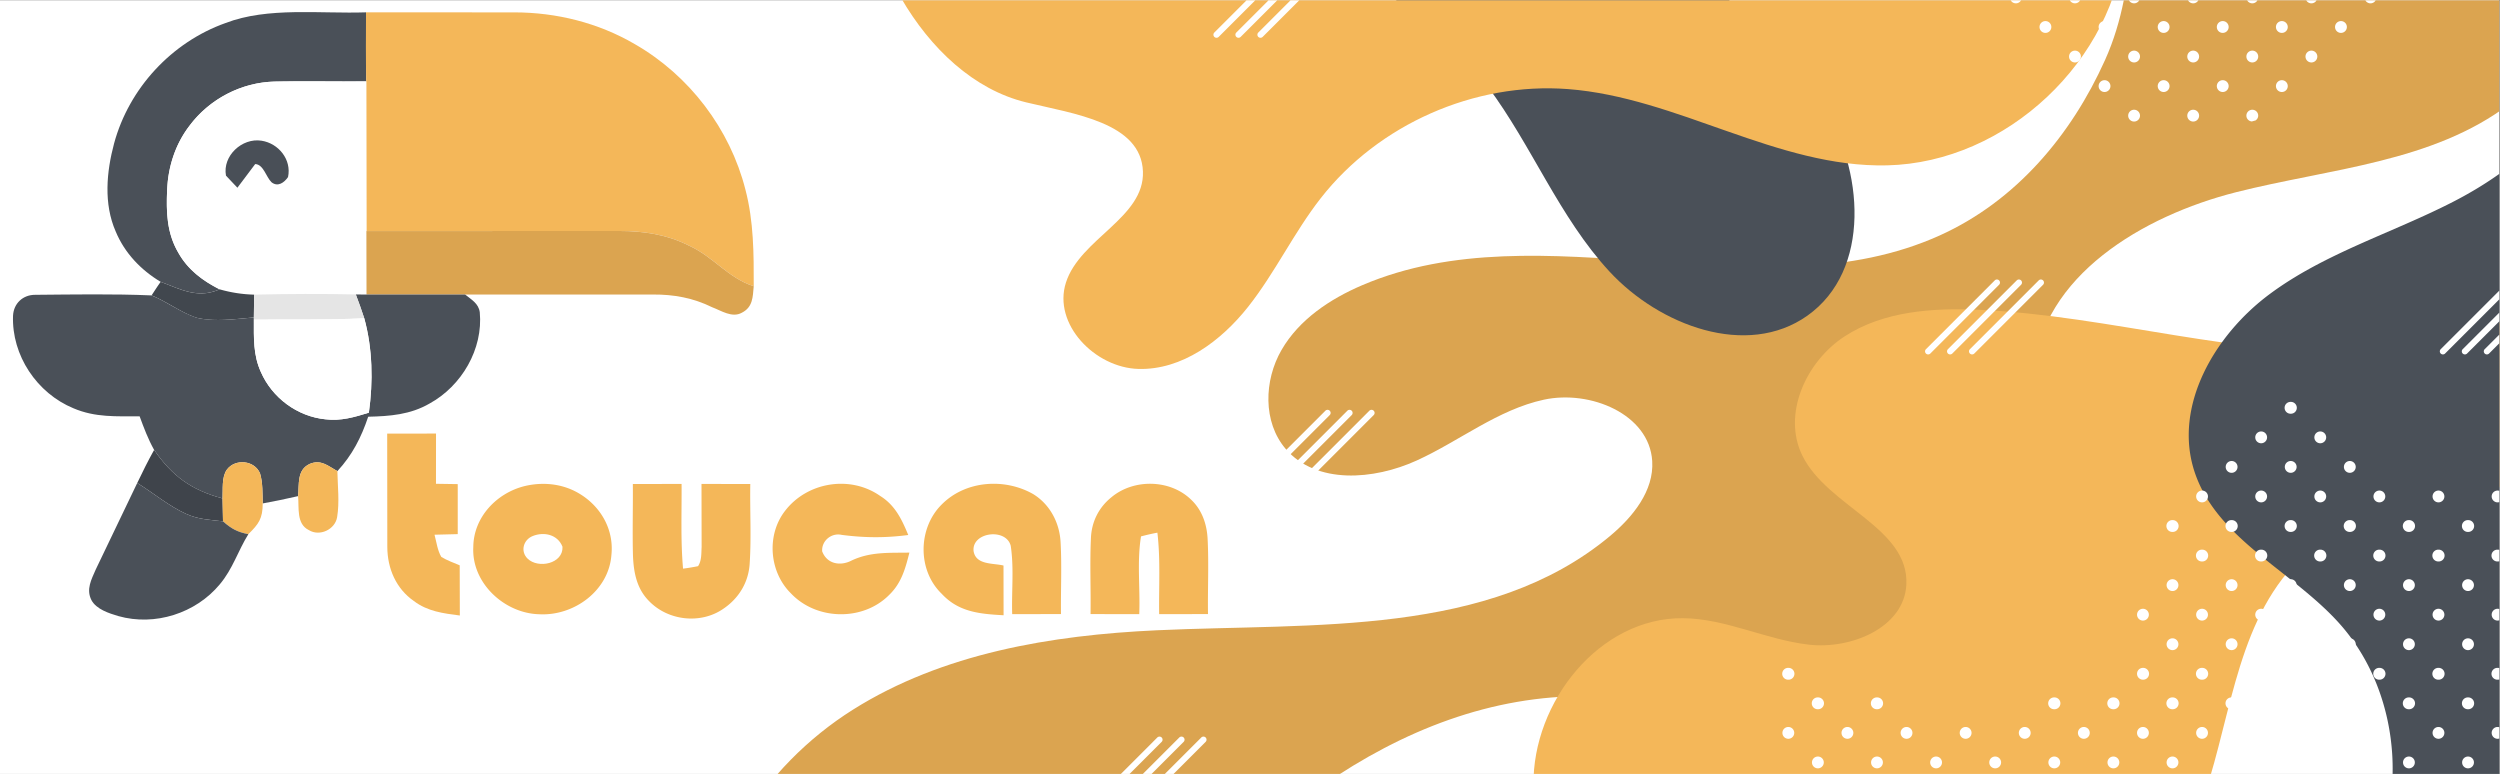 <svg xmlns="http://www.w3.org/2000/svg" xmlns:xlink="http://www.w3.org/1999/xlink" xmlns:v="https://vecta.io/nano" width="541.276" height="167.567"><rect width="100%" height="100%" fill="#808080" stroke="none"/><defs><clipPath><path d="M25.662 496.662h449v-199h-449z"></path></clipPath><clipPath><path d="M25.662 356.662h449v-199h-449z"></path></clipPath><clipPath><path d="M25.662 213.662h449v-199h-449z"></path></clipPath><clipPath id="D"><path d="M47.021 63.285h405.957v125.674H47.021z"></path></clipPath><clipPath id="E"><path d="M161.42 240.005h307.404V.989H161.42z"></path></clipPath><clipPath id="F"><path d="M296.106 185.303h221.722V19.189H296.106z"></path></clipPath><clipPath id="G"><path d="M201.678 251.995h146.574v-117.45H201.678z"></path></clipPath><clipPath id="H"><path d="M186.814 241.61H392.32V129.077H186.814z"></path></clipPath><clipPath id="I"><path d="M402.535 184.46h83.06V30.54h-83.06z"></path></clipPath><path id="J" d="M300.613 31.37a.96.96 0 1 1 0 1.921.96.96 0 1 1 0-1.921"></path><path id="K" d="M300.613 21.77a.96.96 0 1 1 0 1.92.96.96 0 0 1 0-1.92"></path><path id="L" d="M305.413 26.57a.96.96 0 1 1 0 1.92.96.96 0 1 1 0-1.92"></path><path id="M" d="M319.813 21.77a.96.96 0 0 1 0 1.92.96.96 0 0 1 0-1.92"></path><path id="N" d="M394.725 30.685a.95.95 0 0 1 .373-.076.96.96 0 1 1 0 1.921c-.132 0-.258-.028-.373-.075a.96.96 0 0 1 0-1.77"></path><path id="O" d="M394.725 21.085c.115-.048.241-.075.373-.075a.96.96 0 1 1 0 1.92c-.132 0-.258-.027-.373-.075a.96.96 0 0 1 0-1.77"></path><path id="P" d="M394.725 49.886a.95.95 0 0 1 .373-.076.96.96 0 1 1 0 1.921c-.132 0-.258-.028-.373-.076a.96.96 0 0 1 0-1.769"></path><path id="Q" d="M394.725 40.285a.95.95 0 0 1 .373-.075.96.96 0 1 1 0 1.92c-.132 0-.258-.027-.373-.075a.96.96 0 0 1 0-1.77"></path><path id="R" d="M404.699 88.21a.96.96 0 0 1 .96.96c0 .266-.107.505-.281.679a.96.96 0 0 1-1.358 0c-.174-.174-.281-.413-.281-.679a.96.96 0 0 1 .96-.96"></path><path id="S" d="M414.299 88.21a.96.96 0 0 1 .96.96c0 .266-.106.505-.28.679a.96.96 0 0 1-1.359 0 .96.96 0 0 1 .679-1.639"></path><path id="T" d="M393.659 236.464a.96.96 0 0 1 .96.96c0 .265-.107.505-.281.679a.96.96 0 0 1-1.358 0c-.174-.174-.281-.414-.281-.679a.96.96 0 0 1 .96-.96"></path><path id="U" d="M403.259 236.464a.96.96 0 0 1 .96.96c0 .265-.106.505-.28.679a.96.96 0 0 1-1.359 0 .96.96 0 0 1 .679-1.639"></path><path id="V" d="M422.459 236.464a.96.96 0 0 1 .96.96c0 .265-.107.505-.281.679s-.413.281-.679.281a.96.96 0 0 1-.679-.281c-.174-.174-.281-.414-.281-.679a.96.96 0 0 1 .96-.96"></path><path id="W" d="M248.194 182.871a.5.5 0 0 0-.354.854l11.178 11.177a.5.5 0 0 0 .707-.707l-11.177-11.178a.5.5 0 0 0-.354-.146"></path><path id="X" d="M224.19 57.195a.5.5 0 0 0-.354.854l11.178 11.178a.5.5 0 0 0 .707-.707l-11.177-11.179a.5.5 0 0 0-.354-.146"></path></defs><g transform="matrix(1.333 0 0 -1.333 -62.695 251.947)"><path d="M452.978 63.285H47.021V188.96h405.957z" fill="#fff"></path><g clip-path="url(#D)"><g fill="#dba450"><g clip-path="url(#E)"><path d="M362.098 150.769c-28.908-13.05-64.614 4.375-93.785-8.075-5.253-2.242-10.277-5.588-13.132-10.533s-3.044-11.712.667-16.054c4.977-5.822 14.329-5.071 21.298-1.894s13.172 8.26 20.658 9.878 17.11-2.322 17.588-9.967c.302-4.842-3.155-9.1-6.885-12.205-19.634-16.344-48.015-14.106-73.535-15.281-17.196-.792-34.835-3.731-49.404-12.9s-25.481-25.666-24.017-42.818 18.137-32.714 35.05-29.509c13.879 2.629 23.035 15.438 31.593 26.676 18.955 24.889 45.431 48.19 76.716 47.844 14.864-.164 29.253-5.744 44.115-6.082s32.01 7.288 34.438 21.955c2.044 12.34-7.136 24.233-6.112 36.699 1.284 15.641 17.671 25.438 32.884 29.288s31.937 4.821 44.416 14.338c18.062 13.777 19.043 44.626 1.89 59.522-16.884 14.662-53.159 9.949-60.298-13.552-3.876-12.757-1.488-25.92-7.298-38.835-5.496-12.217-14.46-22.903-26.847-28.495"></path></g></g><g fill="#f4b759"><g clip-path="url(#F)"><path d="M432.437 131.961c-21.434-1.173-42.495 5.779-63.94 6.728-7.521.333-15.474-.2-21.799-4.282s-10.248-12.692-6.903-19.435c4.116-8.293 17.328-11.67 16.874-20.916-.341-6.967-8.945-10.556-15.874-9.753s-13.451 4.236-20.425 4.296c-13.517.114-24.452-13.604-24.262-27.119s9.251-25.704 20.632-32.997c14.801-9.485 33.927-11.894 50.619-6.376s30.612 18.852 36.844 35.291c5.064 13.361 5.613 29.084 15.241 39.641 15.551 17.054 43.66 10.306 65.452 17.907 14.032 4.895 25.586 16.425 30.511 30.447 2.82 8.027 3.485 17.074.328 24.974s-10.589 14.328-19.079 14.874c-20.757 1.336-15.086-19.458-21.797-30.961-8.286-14.203-26.71-21.459-42.422-22.319"></path></g></g><g fill="#4a5058"><g clip-path="url(#G)"><path d="M288.669 174.962c7.18-9.623 11.618-21.219 19.764-30.04s22.348-14.129 32.15-7.194c10.402 7.359 9.249 23.784 2.338 34.49s-17.862 18.132-25.89 28.028c-7.212 8.892-11.921 19.601-19.144 28.483-14.248 17.518-38.384 26.389-60.586 22.267-12.239-2.273-24.194-8.659-30.737-19.249-4.646-7.519-7.592-21.801-1.23-29.385 6.844-8.158 16.914-3.148 25.873-2.476 21.624 1.621 44.333-7.328 57.462-24.924"></path></g></g><g fill="#f4b759"><g clip-path="url(#H)"><path d="M213.702 172.382c7.759-1.874 18.69-3.267 18.971-11.243.263-7.508-10.214-10.875-12.507-18.028-2.159-6.742 4.7-13.833 11.776-14.028s13.421 4.531 17.811 10.084 7.436 12.067 11.796 17.643c9.384 12 24.952 18.876 40.143 17.729 17.806-1.345 34.006-12.807 51.858-12.391 19.372.451 37.028 17.073 38.648 36.382s-13.024 38.64-32.051 42.311c-24.362 4.7-46.598-13.37-70.244-20.883-19.307-6.133-40.818-5.039-59.402 3.022-13.716 5.948-41.171 17.214-43.533-7.11-1.628-16.764 9.782-39.394 26.734-43.488"></path></g></g><g fill="#4a5058"><g clip-path="url(#I)"><path d="M466.917 180.131c-2.04-10.93-11.616-18.868-21.512-23.937s-20.81-8.334-29.736-14.963-15.639-18.144-12.231-28.727c3.504-10.88 15.625-16.073 23.337-24.51 11.028-12.062 11.907-32.134 1.975-45.114 2.883-11.791 18.649-15.094 29.702-10.073s17.415 17.122 19.345 29.106.24 24.209-.4 36.331a209.81 209.81 0 0 0 6.073 62.263c1.584 6.277 3.426 13.095.823 19.022s-16.189 6.966-17.376.602"></path></g></g><g fill="#fff"><use xlink:href="#J"></use><use xlink:href="#K"></use><use xlink:href="#L"></use><path d="M305.413 18.891c-.439 0-.795-.302-.908-.706l1.735-.714a.94.94 0 0 1 .133.46.96.96 0 0 1-.96.96m4.8 12.479a.961.961 0 1 1 0 1.921.96.96 0 1 1 0-1.921m0-9.6a.96.96 0 1 1 0 1.92.96.96 0 0 1 0-1.92m-9.6 28.8a.96.96 0 1 1 0 1.921.96.96 0 1 1 0-1.921"></path><path d="M300.613 40.971a.96.96 0 1 1 0 1.92.96.96 0 1 1 0-1.92m4.8 4.799a.96.96 0 1 1 0 1.92.96.96 0 1 1 0-1.92m0-9.6a.96.96 0 1 1 0 1.921.96.96 0 1 1 0-1.921m4.8 14.4a.96.96 0 1 1 0 1.921.96.96 0 1 1 0-1.921m0-9.599a.96.96 0 1 1 0 1.92.96.96 0 1 1 0-1.92m-4.8 14.399a.96.96 0 1 1 0 1.921.96.96 0 1 1 0-1.921m4.8 4.8a.96.96 0 1 1 0 1.921c-.075 0-.142-.026-.212-.043l-.237-.084a.95.95 0 0 1-.51-.833.96.96 0 0 1 .959-.961m27.286-29.561a.96.96 0 1 1 0 1.921.96.96 0 1 1 0-1.921"></path><path d="M319.813 31.37a.96.96 0 1 1 0 1.921.96.96 0 1 1 0-1.921"></path><use xlink:href="#M"></use><path d="M315.013 26.57a.96.96 0 1 1 0 1.92.96.96 0 1 1 0-1.92m9.6 0a.96.96 0 1 1 0 1.92.96.96 0 1 1 0-1.92m-9.6-9.599a.96.96 0 0 1 0 1.92.96.96 0 0 1 0-1.92m9.6 0a.96.96 0 1 1 0 1.92.96.96 0 0 1 0-1.92m12.886 32.839a.96.96 0 1 1 0 1.921.96.96 0 1 1 0-1.921m0-9.6a.96.96 0 1 1 0 1.92.96.96 0 1 1 0-1.92m-17.686 10.36a.96.96 0 1 1 0 1.921.96.96 0 1 1 0-1.921m0-9.599a.96.96 0 1 1 0 1.92.96.96 0 1 1 0-1.92m-4.8 4.799a.96.96 0 1 1 0 1.92.96.96 0 1 1 0-1.92m9.6 0a.96.96 0 1 1 0 1.92.96.96 0 1 1 0-1.92m-9.6-9.6a.96.96 0 1 1 0 1.921.96.96 0 1 1 0-1.921m9.6 0a.96.96 0 1 1 0 1.921.96.96 0 1 1 0-1.921m12.886 32.84a.96.96 0 1 1 0 1.92.96.96 0 1 1 0-1.92m0-9.6a.96.96 0 1 1 0 1.92.96.96 0 1 1 0-1.92m-17.686.76a.96.96 0 1 1 0 1.921.96.96 0 1 1 0-1.921m-4.8-4.8a.96.96 0 1 1 0 1.921.96.96 0 1 1 0-1.921m9.6 0a.96.96 0 1 1 0 1.921.96.96 0 1 1 0-1.921m12.886 23.239a.961.961 0 1 1 0 1.921.961.961 0 1 1 0-1.921m9.599-48a.96.96 0 1 1 0 1.921.96.96 0 1 1 0-1.921"></path><path d="M341.781 25.982l.548-.167a.96.96 0 1 1-.99.954c0-.334.182-.615.442-.787m10.118-.172a.96.96 0 1 1 0 1.921.96.96 0 1 1 0-1.921m4.8 4.799a.96.96 0 1 1 0 1.921.96.96 0 1 1 0-1.921m-9.601 19.201a.96.96 0 1 1 0 1.921.96.96 0 1 1 0-1.921m0-9.6a.96.96 0 1 1 0 1.92.96.96 0 1 1 0-1.92m-4.799 4.8a.96.96 0 1 1 0 1.92.96.96 0 1 1 0-1.92m9.6 0a.96.96 0 1 1 0 1.92.96.96 0 1 1 0-1.92m-9.6-9.6a.96.96 0 1 1 0 1.92.96.96 0 1 1 0-1.92m9.6 0a.96.96 0 1 1 0 1.92.96.96 0 1 1 0-1.92m4.8 14.4a.96.96 0 1 1 0 1.921.96.96 0 1 1 0-1.921m0-9.6a.96.96 0 1 1 0 1.92.96.96 0 1 1 0-1.92m-9.601 28.8a.96.96 0 1 1 0 1.92.96.96 0 1 1 0-1.92m0-9.6a.96.96 0 1 1 0 1.92.96.96 0 1 1 0-1.92m-4.799 4.8a.96.96 0 1 1 0 1.92.96.96 0 1 1 0-1.92m9.6 0a.96.96 0 1 1 0 1.92.96.96 0 1 1 0-1.92m-9.6-9.601a.96.96 0 1 1 0 1.921.96.96 0 1 1 0-1.921m9.6 0a.96.96 0 1 1 0 1.921.96.96 0 1 1 0-1.921m4.8 14.401a.96.96 0 1 1 0 1.92.96.96 0 1 1 0-1.92m0-9.6a.96.96 0 1 1 0 1.92.96.96 0 1 1 0-1.92m-14.4 14.4a.961.961 0 1 1 0 1.921.961.961 0 1 1 0-1.921m9.6 0a.961.961 0 1 1 0 1.921.961.961 0 1 1 0-1.921m14.4-43.201a.96.96 0 1 1 0 1.921.96.96 0 1 1 0-1.921m0-9.599a.96.96 0 1 1 0 1.92.96.96 0 0 1 0-1.92"></path><path d="M356.699 22.93c-.458 0-.823-.327-.919-.756l.919-.214.915-.213c.018.074.045.144.045.223a.96.96 0 0 1-.96.96m4.8 2.88a.96.96 0 1 1 0 1.921.96.96 0 1 1 0-1.921m9.599 0a.96.96 0 1 1 0 1.921.96.96 0 1 1 0-1.921m4.801 4.799a.96.96 0 1 1 0 1.921.96.96 0 1 1 0-1.921m0-9.599a.96.96 0 1 1 0 1.92.96.96 0 0 1 0-1.92m-9.6 28.8a.96.96 0 1 1 0 1.921.96.96 0 1 1 0-1.921m0-9.6a.96.96 0 1 1 0 1.92.96.96 0 1 1 0-1.92m-4.8 4.8a.96.96 0 1 1 0 1.92.96.96 0 1 1 0-1.92m9.599 0a.96.96 0 1 1 0 1.92.96.96 0 1 1 0-1.92m-9.599-9.6a.96.96 0 1 1 0 1.92.96.96 0 1 1 0-1.92m9.599 0a.96.96 0 1 1 0 1.92.96.96 0 1 1 0-1.92m4.801 14.4a.96.96 0 1 1 0 1.921.96.96 0 1 1 0-1.921m0-9.6a.96.96 0 1 1 0 1.92.96.96 0 1 1 0-1.92m-9.6 28.8a.96.96 0 1 1 0 1.92.96.96 0 1 1 0-1.92m0-9.6a.96.96 0 1 1 0 1.92.96.96 0 1 1 0-1.92m-4.8 4.8a.96.96 0 1 1 0 1.92.96.96 0 1 1 0-1.92m9.599 0a.96.96 0 1 1 0 1.92.96.96 0 1 1 0-1.92m-9.599-9.601a.96.96 0 1 1 0 1.921.96.96 0 1 1 0-1.921m9.599 0a.96.96 0 1 1 0 1.921.96.96 0 1 1 0-1.921m4.801 14.401a.96.96 0 1 1 0 1.92.96.96 0 1 1 0-1.92m0-9.6a.96.96 0 1 1 0 1.92.96.96 0 1 1 0-1.92m9.6-28.801a.96.96 0 1 1 0 1.921.96.96 0 1 1 0-1.921m0-9.599a.96.96 0 0 1 0 1.92.96.96 0 0 1 0-1.92m-4.8 4.8a.96.96 0 1 1 0 1.921.96.96 0 1 1 0-1.921m9.6 0a.96.96 0 1 1 0 1.921.96.96 0 1 1 0-1.921m-9.853-7.731l.687-.064c-.132.067-.276.115-.434.115-.09 0-.17-.029-.253-.051m9.853.051c-.405 0-.748-.253-.889-.609l1.788-.05c-.127.381-.475.659-.899.659"></path><use xlink:href="#N"></use><use xlink:href="#O"></use><path d="M385.499 49.81a.96.96 0 1 1 0 1.921.96.96 0 1 1 0-1.921m0-9.6a.96.96 0 1 1 0 1.92.96.96 0 1 1 0-1.92m-4.8 4.8a.96.96 0 1 1 0 1.92.96.96 0 1 1 0-1.92m9.6 0a.96.96 0 1 1 0 1.92.96.96 0 1 1 0-1.92m-9.6-9.6a.96.96 0 1 1 0 1.92.96.96 0 1 1 0-1.92m9.6 0a.96.96 0 1 1 0 1.92.96.96 0 1 1 0-1.92"></path><use xlink:href="#P"></use><use xlink:href="#Q"></use><path d="M385.499 69.01a.96.96 0 1 1 0 1.92.96.96 0 1 1 0-1.92m0-9.6a.96.96 0 1 1 0 1.92.96.96 0 1 1 0-1.92m-4.8 4.8a.96.96 0 1 1 0 1.92.96.96 0 1 1 0-1.92m9.6 0a.96.96 0 1 1 0 1.92.96.96 0 1 1 0-1.92m-9.6-9.601a.96.96 0 1 1 0 1.921.96.96 0 1 1 0-1.921m9.6 0a.96.96 0 1 1 0 1.921.96.96 0 1 1 0-1.921m4.426 14.476c.115-.048.241-.075.373-.075a.96.96 0 1 1 0 1.92c-.132 0-.258-.027-.373-.075a.96.96 0 0 1 0-1.77m0-9.6a.95.95 0 0 1 .373-.075.96.96 0 1 1 0 1.92c-.132 0-.258-.028-.373-.075a.96.96 0 0 1 0-1.77M380.699 73.81a.961.961 0 1 1 0 1.921.961.961 0 1 1 0-1.921m9.6 0a.961.961 0 1 1 0 1.921.961.961 0 1 1 0-1.921m4.426 14.475a.95.95 0 0 1 .373-.075.96.96 0 0 1 .961.96c0 .265-.107.505-.281.678a.96.96 0 0 1-.68.282c-.132 0-.258-.027-.373-.075a.98.98 0 0 1-.305-.207c-.174-.173-.281-.413-.281-.678a.96.96 0 0 1 .586-.885m0-9.599a.95.95 0 0 1 .373-.076.961.961 0 1 1 0 1.921c-.132 0-.258-.028-.373-.075a.96.96 0 0 1 0-1.77m9.974-48.077a.96.96 0 1 1 0 1.921.96.96 0 1 1 0-1.921m0-9.599a.96.96 0 1 1 0 1.92.96.96 0 0 1 0-1.92"></path><path d="M399.899 25.81a.96.96 0 1 1 0 1.921.96.96 0 1 1 0-1.921m9.6 0a.96.96 0 1 1 0 1.921.96.96 0 1 1 0-1.921m-9.6-7.68c-.407 0-.751-.256-.891-.614l.58.014 1.165.058c-.156.318-.475.542-.854.542m14.4 12.479a.96.96 0 1 1 0 1.921.96.96 0 1 1 0-1.921m0-9.599a.96.96 0 1 1 0 1.92.96.96 0 0 1 0-1.92m-9.6 28.8a.96.96 0 1 1 0 1.921.96.96 0 1 1 0-1.921m0-9.6a.96.96 0 1 1 0 1.92.96.96 0 1 1 0-1.92m-4.8 4.8a.96.96 0 1 1 0 1.92.96.96 0 1 1 0-1.92m9.6 0a.96.96 0 1 1 0 1.92.96.96 0 1 1 0-1.92m-9.6-9.6a.96.96 0 1 1 0 1.92.96.96 0 1 1 0-1.92m9.6 0a.96.96 0 1 1 0 1.92.96.96 0 1 1 0-1.92m4.8 14.4a.96.96 0 1 1 0 1.921.96.96 0 1 1 0-1.921m0-9.6a.96.96 0 1 1 0 1.92.96.96 0 1 1 0-1.92m-9.6 28.8a.96.96 0 1 1 0 1.92.96.96 0 1 1 0-1.92m0-9.6a.96.96 0 1 1 0 1.92.96.96 0 1 1 0-1.92m-4.8 4.8a.96.96 0 1 1 0 1.92.96.96 0 1 1 0-1.92m9.6 0a.96.96 0 1 1 0 1.92.96.96 0 1 1 0-1.92m-9.6-9.601a.96.96 0 1 1 0 1.921.96.96 0 1 1 0-1.921m9.6 0a.96.96 0 1 1 0 1.921.96.96 0 1 1 0-1.921m4.8 14.401a.96.96 0 1 1 0 1.92.96.96 0 1 1 0-1.92m0-9.6a.96.96 0 1 1 0 1.92.96.96 0 1 1 0-1.92"></path><use xlink:href="#R"></use><path d="M404.699 78.609a.961.961 0 1 1 0 1.921.961.961 0 1 1 0-1.921m-4.8 4.801a.96.96 0 1 1 0 1.92.96.96 0 1 1 0-1.92m9.6 0a.96.96 0 1 1 0 1.92.96.96 0 1 1 0-1.92m-9.6-9.6a.961.961 0 1 1 0 1.921.961.961 0 1 1 0-1.921m9.6 0a.961.961 0 1 1 0 1.921.961.961 0 1 1 0-1.921"></path><use xlink:href="#S"></use><path d="M414.299 78.609a.961.961 0 1 1 0 1.921.961.961 0 1 1 0-1.921m-9.6 28.801a.96.96 0 1 1 0 1.92.96.96 0 1 1 0-1.92"></path><path d="M404.699 97.81a.961.961 0 1 1 0 1.921.961.961 0 1 1 0-1.921m-4.8 4.799a.961.961 0 1 1 0 1.921.961.961 0 1 1 0-1.921m9.6 0a.961.961 0 1 1 0 1.921.961.961 0 1 1 0-1.921m-9.6-9.599a.96.96 0 1 1 0 1.92.96.96 0 1 1 0-1.92m9.6 0a.96.96 0 1 1 0 1.92.96.96 0 1 1 0-1.92m4.8 14.4a.96.96 0 1 1 0 1.92.96.96 0 1 1 0-1.92m0-9.6a.961.961 0 1 1 0 1.921.961.961 0 1 1 0-1.921m-4.8 14.4a.96.96 0 1 1 0 1.92.96.96 0 1 1 0-1.92m4.8 4.8a.96.96 0 1 1 0 1.92.96.96 0 1 1 0-1.92m9.6-86.401a.96.96 0 1 1 0 1.921.96.96 0 1 1 0-1.921m0-9.599a.96.96 0 1 1 0 1.92.96.96 0 0 1 0-1.92"></path><path d="M419.098 25.81a.96.96 0 1 1 0 1.921.96.96 0 1 1 0-1.921m9.601 0a.96.96 0 1 1 0 1.921.96.96 0 1 1 0-1.921m4.8 4.799a.96.96 0 1 1 0 1.921.96.96 0 1 1 0-1.921m-9.6 19.201a.96.96 0 1 1 0 1.921.96.96 0 1 1 0-1.921m0-9.6a.96.96 0 1 1 0 1.92.96.96 0 1 1 0-1.92m-4.801 4.8a.96.96 0 1 1 0 1.92.96.96 0 1 1 0-1.92m9.601 0a.96.96 0 1 1 0 1.92.96.96 0 1 1 0-1.92m-9.601-9.6a.96.96 0 1 1 0 1.92.96.96 0 1 1 0-1.92m9.601 0a.96.96 0 1 1 0 1.92.96.96 0 1 1 0-1.92m4.8 14.4a.96.96 0 1 1 0 1.921.96.96 0 1 1 0-1.921m0-9.6a.96.96 0 1 1 0 1.92.96.96 0 1 1 0-1.92m-9.6 28.8a.96.96 0 1 1 0 1.92.96.96 0 1 1 0-1.92m0-9.6a.96.96 0 1 1 0 1.92.96.96 0 1 1 0-1.92m-4.801 4.8a.96.96 0 1 1 0 1.92.96.96 0 1 1 0-1.92m9.601 0a.96.96 0 1 1 0 1.92.96.96 0 1 1 0-1.92m-9.601-9.601a.96.96 0 1 1 0 1.921.96.96 0 1 1 0-1.921m9.601 0a.96.96 0 1 1 0 1.921.96.96 0 1 1 0-1.921m4.8 14.401a.96.96 0 1 1 0 1.92.96.96 0 1 1 0-1.92m0-9.6a.96.96 0 1 1 0 1.92.96.96 0 1 1 0-1.92m-9.6 28.8a.96.96 0 0 1 .96.96c0 .266-.107.505-.281.679a.96.96 0 0 1-1.358 0c-.174-.174-.281-.413-.281-.679a.96.96 0 0 1 .96-.96m0-9.601a.961.961 0 1 1 0 1.921.961.961 0 1 1 0-1.921m-4.801 4.801a.96.96 0 1 1 0 1.92.96.96 0 1 1 0-1.92m9.601 0a.96.96 0 1 1 0 1.92.96.96 0 1 1 0-1.92m-9.601-9.6a.961.961 0 1 1 0 1.921.961.961 0 1 1 0-1.921m9.601 0a.961.961 0 1 1 0 1.921.961.961 0 1 1 0-1.921m4.8 14.4a.96.96 0 0 1 .96.96c0 .266-.107.505-.281.679s-.413.281-.679.281a.96.96 0 0 1-.679-.281c-.174-.174-.281-.413-.281-.679a.96.96 0 0 1 .96-.96m0-9.601a.961.961 0 1 1 0 1.921.961.961 0 1 1 0-1.921m-9.6 28.801a.96.96 0 1 1 0 1.92.96.96 0 1 1 0-1.92m0-9.6a.961.961 0 1 1 0 1.921.961.961 0 1 1 0-1.921m-4.801 4.799a.961.961 0 1 1 0 1.921.961.961 0 1 1 0-1.921m9.601 0a.961.961 0 1 1 0 1.921.961.961 0 1 1 0-1.921m-9.601-9.599a.96.96 0 1 1 0 1.92.96.96 0 1 1 0-1.92m9.601 0a.96.96 0 1 1 0 1.92.96.96 0 1 1 0-1.92m4.8 14.4a.96.96 0 1 1 0 1.92.96.96 0 1 1 0-1.92m0-9.6a.961.961 0 1 1 0 1.921.961.961 0 1 1 0-1.921m-9.6 19.2a.96.96 0 1 1 0 1.92.96.96 0 1 1 0-1.92m-4.801 4.8a.961.961 0 1 1 0 1.921.961.961 0 1 1 0-1.921"></path><path d="M419.098 112.21a.96.96 0 1 1 0 1.92.96.96 0 1 1 0-1.92m9.601 0a.96.96 0 1 1 0 1.92.96.96 0 1 1 0-1.92m14.399-81.601a.96.96 0 1 1 0 1.921.96.96 0 1 1 0-1.921m-4.799-4.799a.96.96 0 1 1 0 1.921.96.96 0 1 1 0-1.921m14.4 5.746l.025.015.809.448a.95.95 0 0 1-.834.512.96.96 0 0 1-.96-.96c0-.167.054-.317.129-.453l.831.438"></path><path d="M443.098 49.81a.96.96 0 1 1 0 1.921.96.96 0 1 1 0-1.921m0-9.6a.96.96 0 1 1 0 1.92.96.96 0 1 1 0-1.92m-4.799 4.8a.96.96 0 1 1 0 1.92.96.96 0 1 1 0-1.92m9.6 0a.96.96 0 1 1 0 1.92.96.96 0 1 1 0-1.92m-9.6-9.6a.96.96 0 1 1 0 1.92.96.96 0 1 1 0-1.92m9.6 0a.96.96 0 1 1 0 1.92.96.96 0 1 1 0-1.92m4.8 14.4a.96.96 0 1 1 0 1.921.96.96 0 1 1 0-1.921m0-9.6a.96.96 0 1 1 0 1.92.96.96 0 1 1 0-1.92m-9.601 28.8a.96.96 0 1 1 0 1.92.96.96 0 1 1 0-1.92"></path><path d="M443.098 59.41a.96.96 0 1 1 0 1.92.96.96 0 1 1 0-1.92m-4.799 4.8a.96.96 0 1 1 0 1.92.96.96 0 1 1 0-1.92m9.6 0a.96.96 0 1 1 0 1.92.96.96 0 1 1 0-1.92m-9.6-9.601a.96.96 0 1 1 0 1.921.96.96 0 1 1 0-1.921m9.6 0a.96.96 0 1 1 0 1.921.96.96 0 1 1 0-1.921m4.8 14.401a.96.96 0 1 1 0 1.92.96.96 0 1 1 0-1.92m0-9.6a.96.96 0 1 1 0 1.92.96.96 0 1 1 0-1.92m-9.601 28.8a.96.96 0 0 1 .961.96c0 .266-.107.505-.281.679a.96.96 0 0 1-1.358 0c-.174-.174-.281-.413-.281-.679a.96.96 0 0 1 .959-.96"></path><path d="M443.098 78.609a.961.961 0 1 1 0 1.921.961.961 0 1 1 0-1.921m-4.799 4.801a.96.96 0 1 1 0 1.92.96.96 0 1 1 0-1.92m9.6 0a.96.96 0 1 1 0 1.92.96.96 0 1 1 0-1.92m-9.6-9.6a.961.961 0 1 1 0 1.921.961.961 0 1 1 0-1.921m9.6 0a.961.961 0 1 1 0 1.921.961.961 0 1 1 0-1.921m4.8 14.4a.96.96 0 0 1 .96.96c0 .266-.107.505-.281.679a.96.96 0 0 1-1.358 0c-.174-.174-.281-.413-.281-.679a.96.96 0 0 1 .96-.96m0-9.601a.961.961 0 1 1 0 1.921.961.961 0 1 1 0-1.921m-9.601 28.801a.96.96 0 1 1 0 1.92.96.96 0 1 1 0-1.92"></path><path d="M443.098 97.81a.961.961 0 1 1 0 1.921.961.961 0 1 1 0-1.921m-4.799 4.799a.961.961 0 1 1 0 1.921.961.961 0 1 1 0-1.921m9.6 0a.961.961 0 1 1 0 1.921.961.961 0 1 1 0-1.921m-9.6-9.599a.96.96 0 1 1 0 1.92.96.96 0 1 1 0-1.92m9.6 0a.96.96 0 1 1 0 1.92.96.96 0 1 1 0-1.92m4.8 14.4a.96.96 0 1 1 0 1.92.96.96 0 1 1 0-1.92m0-9.6a.961.961 0 1 1 0 1.921.961.961 0 1 1 0-1.921m9.6-48a.96.96 0 1 1 0 1.921.96.96 0 1 1 0-1.921m0-9.6a.96.96 0 1 1 0 1.92.96.96 0 1 1 0-1.92"></path><path d="M457.499 45.01a.96.96 0 1 1 0 1.92.96.96 0 1 1 0-1.92m9.599 0a.96.96 0 1 1 0 1.92.96.96 0 1 1 0-1.92m-9.599-9.6a.96.96 0 1 1 0 1.92.96.96 0 1 1 0-1.92m14.4 14.4a.96.96 0 1 1 0 1.921.96.96 0 1 1 0-1.921m-9.6 19.2a.96.96 0 1 1 0 1.92.96.96 0 1 1 0-1.92m0-9.6a.96.96 0 1 1 0 1.92.96.96 0 1 1 0-1.92m-4.8 4.8a.96.96 0 1 1 0 1.92.96.96 0 1 1 0-1.92m9.599 0a.96.96 0 1 1 0 1.92.96.96 0 1 1 0-1.92m-9.599-9.601a.96.96 0 1 1 0 1.921.96.96 0 1 1 0-1.921m9.599 0a.96.96 0 1 1 0 1.921.96.96 0 1 1 0-1.921m4.801 14.401a.96.96 0 1 1 0 1.92.96.96 0 1 1 0-1.92m0-9.6a.96.96 0 1 1 0 1.92.96.96 0 1 1 0-1.92m-9.6 28.8a.96.96 0 0 1 .96.96c0 .266-.106.505-.28.679a.96.96 0 1 1-.68-1.639m0-9.601a.961.961 0 1 1 0 1.921.961.961 0 1 1 0-1.921m-4.8 4.801a.96.96 0 1 1 0 1.92.96.96 0 1 1 0-1.92m9.599 0a.96.96 0 1 1 0 1.92.96.96 0 1 1 0-1.92m-9.599-9.6a.961.961 0 1 1 0 1.921.961.961 0 1 1 0-1.921m9.599 0a.961.961 0 1 1 0 1.921.961.961 0 1 1 0-1.921m4.801 14.4a.96.96 0 0 1 .96.96c0 .266-.107.505-.281.679a.96.96 0 0 1-1.358 0c-.174-.174-.281-.413-.281-.679a.96.96 0 0 1 .96-.96m0-9.601a.961.961 0 1 1 0 1.921.961.961 0 1 1 0-1.921m-9.6 28.801a.96.96 0 1 1 0 1.92.96.96 0 1 1 0-1.92m0-9.6a.961.961 0 1 1 0 1.921.961.961 0 1 1 0-1.921m-4.8 4.799a.961.961 0 1 1 0 1.921.961.961 0 1 1 0-1.921m9.599 0a.961.961 0 1 1 0 1.921.961.961 0 1 1 0-1.921m-9.599-9.599a.96.96 0 1 1 0 1.92.96.96 0 1 1 0-1.92m9.599 0a.96.96 0 1 1 0 1.92.96.96 0 1 1 0-1.92m4.801 14.4a.96.96 0 1 1 0 1.92.96.96 0 1 1 0-1.92m0-9.6a.961.961 0 1 1 0 1.921.961.961 0 1 1 0-1.921m-4.801 14.4a.96.96 0 1 1 0 1.92.96.96 0 1 1 0-1.92m4.801 4.8a.96.96 0 1 1 0 1.92.96.96 0 1 1 0-1.92m-97.44 81.053a.96.96 0 0 1 0 1.92.96.96 0 0 1 0-1.92m0-9.599a.96.96 0 0 1 0 1.92.96.96 0 0 1 0-1.92m-3.84 15.359a.96.96 0 0 1-.96.961.94.94 0 0 1-.55-.194l-.084-1.476c.17-.151.389-.251.634-.251a.96.96 0 0 1 .96.96m3.84 13.441a.96.96 0 0 1 0 1.92.96.96 0 0 1 0-1.92m0-9.601a.96.96 0 1 1 0 1.921.96.96 0 1 1 0-1.921"></path><path d="M384.058 178.863a.96.96 0 1 1 0 1.921.96.96 0 1 1 0-1.921m4.801-4.8a.96.96 0 0 1 0 1.92.96.96 0 0 1 0-1.92m4.8 4.8a.96.96 0 1 1 0 1.921.96.96 0 1 1 0-1.921m0-9.599a.96.96 0 1 1 0 1.92.96.96 0 0 1 0-1.92m-9.601 28.799a.96.96 0 1 1 0 1.92.96.96 0 0 1 0-1.92"></path><path d="M384.058 188.464a.96.96 0 1 1 0 1.92.96.96 0 0 1 0-1.92m-4.799 4.8a.96.96 0 1 1 0 1.92.96.96 0 0 1 0-1.92m9.6 0a.96.96 0 0 1 0 1.92.96.96 0 0 1 0-1.92m-9.6-9.601a.96.96 0 1 1 0 1.921.96.96 0 1 1 0-1.921m9.6 0a.96.96 0 1 1 0 1.921.96.96 0 1 1 0-1.921m4.8 14.4a.96.96 0 1 1 0 1.92.96.96 0 0 1 0-1.92m0-9.599a.96.96 0 1 1 0 1.92.96.96 0 0 1 0-1.92m-9.601 28.8a.96.96 0 1 1 0 1.92.96.96 0 0 1 0-1.92"></path><path d="M384.058 207.663a.96.96 0 1 1 0 1.921.96.96 0 1 1 0-1.921m-4.799 4.801a.96.96 0 1 1 0 1.92.96.96 0 0 1 0-1.92m9.6 0a.96.96 0 0 1 0 1.92.96.96 0 0 1 0-1.92m-9.6-9.601a.96.96 0 1 1 0 1.921.96.96 0 1 1 0-1.921m9.6 0a.96.96 0 1 1 0 1.921.96.96 0 1 1 0-1.921m4.8 14.401a.96.96 0 1 1 0 1.92.96.96 0 0 1 0-1.92m0-9.601a.96.96 0 1 1 0 1.921.96.96 0 1 1 0-1.921m-9.601 19.2a.96.96 0 1 1 0 1.921.96.96 0 1 1 0-1.921m4.801 4.8a.96.96 0 1 1 0 1.921.96.96 0 1 1 0-1.921m-9.6-9.6a.96.96 0 1 1 0 1.92.96.96 0 0 1 0-1.92m9.6 0a.96.96 0 0 1 0 1.92.96.96 0 0 1 0-1.92"></path><use xlink:href="#T"></use><path d="M393.659 226.863a.96.96 0 1 1 0 1.921.96.96 0 1 1 0-1.921m9.6-48a.96.96 0 1 1 0 1.921.96.96 0 1 1 0-1.921m0-9.599a.96.96 0 1 1 0 1.92.96.96 0 0 1 0-1.92"></path><path d="M398.459 174.063a.96.96 0 0 1 0 1.92.96.96 0 0 1 0-1.92m9.599 0a.96.96 0 1 1 0 1.92.96.96 0 0 1 0-1.92m4.801 4.8a.96.96 0 1 1 0 1.921.96.96 0 1 1 0-1.921m-.078-9.584l.078.021.54.151c.247.174.42.447.42.772a.96.96 0 1 1-1.92 0c0-.502.391-.902.882-.944m-9.522 28.784a.96.96 0 1 1 0 1.92.96.96 0 0 1 0-1.92m0-9.599a.96.96 0 1 1 0 1.92.96.96 0 0 1 0-1.92m-4.8 4.8a.96.96 0 0 1 0 1.92.96.96 0 0 1 0-1.92m9.599 0a.96.96 0 1 1 0 1.92.96.96 0 0 1 0-1.92m-9.599-9.601a.96.96 0 1 1 0 1.921.96.96 0 1 1 0-1.921m9.599 0a.96.96 0 1 1 0 1.921.96.96 0 1 1 0-1.921m4.801 14.4a.96.96 0 0 1 0 1.92.96.96 0 0 1 0-1.92m0-9.599a.96.96 0 0 1 0 1.92.96.96 0 0 1 0-1.92m-9.6 28.8a.96.96 0 1 1 0 1.92.96.96 0 0 1 0-1.92m0-9.601a.96.96 0 1 1 0 1.921.96.96 0 1 1 0-1.921m-4.8 4.801a.96.96 0 0 1 0 1.92.96.96 0 0 1 0-1.92m9.599 0a.96.96 0 1 1 0 1.92.96.96 0 0 1 0-1.92m-9.599-9.601a.96.96 0 1 1 0 1.921.96.96 0 1 1 0-1.921m9.599 0a.96.96 0 1 1 0 1.921.96.96 0 1 1 0-1.921m4.801 14.401a.96.96 0 0 1 0 1.92.96.96 0 0 1 0-1.92m0-9.601a.96.96 0 1 1 0 1.921.96.96 0 1 1 0-1.921"></path><use xlink:href="#U"></use><path d="M403.259 226.863a.96.96 0 1 1 0 1.921.96.96 0 1 1 0-1.921m-4.8 4.8a.96.96 0 1 1 0 1.921.96.96 0 1 1 0-1.921m9.599 0a.96.96 0 1 1 0 1.921.96.96 0 1 1 0-1.921m-9.599-9.6a.96.96 0 0 1 0 1.92.96.96 0 0 1 0-1.92m9.599 0a.96.96 0 1 1 0 1.92.96.96 0 0 1 0-1.92m4.801 14.401a.96.96 0 0 1 .96.96c0 .265-.107.505-.281.679a.96.96 0 0 1-1.358 0c-.174-.174-.281-.414-.281-.679a.96.96 0 0 1 .96-.96m0-9.601a.96.96 0 1 1 0 1.921.96.96 0 1 1 0-1.921m-14.4 14.401a.96.96 0 0 1 .96.96c0 .311-.157.575-.387.751l-1.53-.766a.96.96 0 0 1 .957-.945m9.599 0a.96.96 0 1 1 0 1.92.96.96 0 0 1 0-1.92m4.801 4.799a.96.96 0 0 1 0 1.92.96.96 0 0 1 0-1.92m9.6-67.2a.96.96 0 1 1 0 1.921.96.96 0 1 1 0-1.921m-4.8-4.8a.96.96 0 1 1 0 1.92.96.96 0 0 1 0-1.92m4.8 24a.96.96 0 0 1 0 1.92.96.96 0 0 1 0-1.92m0-9.599a.96.96 0 0 1 0 1.92.96.96 0 0 1 0-1.92"></path><path d="M417.659 193.264a.96.96 0 1 1 0 1.92.96.96 0 0 1 0-1.92m9.6 0a.96.96 0 1 1 0 1.92.96.96 0 0 1 0-1.92m-9.6-9.601a.96.96 0 1 1 0 1.921.96.96 0 1 1 0-1.921m9.6 0a.96.96 0 1 1 0 1.921.96.96 0 1 1 0-1.921m4.426 14.476c.115-.048.241-.075.373-.075a.96.96 0 1 1 0 1.92c-.132 0-.258-.027-.373-.075a.96.96 0 0 1 0-1.77m0-9.6a.95.95 0 0 1 .373-.075.96.96 0 1 1 0 1.92c-.132 0-.258-.027-.373-.075a.96.96 0 0 1 0-1.77m-9.226 28.725a.96.96 0 0 1 0 1.92.96.96 0 0 1 0-1.92m0-9.601a.96.96 0 1 1 0 1.921.96.96 0 1 1 0-1.921m-4.8 4.801a.96.96 0 1 1 0 1.92.96.96 0 0 1 0-1.92m9.6 0a.96.96 0 1 1 0 1.92.96.96 0 0 1 0-1.92m-9.6-9.601a.96.96 0 1 1 0 1.921.96.96 0 1 1 0-1.921m9.6 0a.96.96 0 1 1 0 1.921.96.96 0 1 1 0-1.921m4.426 14.476a.95.95 0 0 1 .373-.075.96.96 0 1 1 0 1.92c-.132 0-.258-.027-.373-.075a.96.96 0 0 1 0-1.77m0-9.6a.95.95 0 0 1 .373-.076.96.96 0 1 1 0 1.921c-.132 0-.258-.028-.373-.075a.96.96 0 0 1 0-1.77"></path><use xlink:href="#V"></use><path d="M422.459 226.863a.96.96 0 1 1 0 1.921.96.96 0 1 1 0-1.921m-4.8 4.8a.96.96 0 1 1 0 1.921.96.96 0 1 1 0-1.921m9.6 0a.96.96 0 1 1 0 1.921.96.96 0 1 1 0-1.921m-9.6-9.6a.96.96 0 1 1 0 1.92.96.96 0 0 1 0-1.92m9.6 0a.96.96 0 1 1 0 1.92.96.96 0 0 1 0-1.92m4.426 14.476a.95.95 0 0 1 .373-.075.96.96 0 0 1 .961.96c0 .264-.107.505-.281.678a.96.96 0 0 1-.68.282c-.132 0-.258-.027-.373-.075a.98.98 0 0 1-.305-.207c-.174-.173-.281-.414-.281-.678a.96.96 0 0 1 .586-.885m0-9.6a.95.95 0 0 1 .373-.076.96.96 0 1 1 0 1.921c-.132 0-.258-.028-.373-.076a.96.96 0 0 1 0-1.769m-9.226 19.124a.96.96 0 0 1 0 1.92.96.96 0 0 1 0-1.92m5.573 5.221l-1.376-.19a.94.94 0 0 1 .603-.23c.326 0 .599.172.773.42m-10.373-10.02a.96.96 0 1 1 0 1.92.96.96 0 0 1 0-1.92m9.6 0a.96.96 0 1 1 0 1.92.96.96 0 0 1 0-1.92m4.426 4.875c.115-.048.241-.075.373-.075a.96.96 0 1 1 0 1.92c-.132 0-.258-.027-.373-.075a.96.96 0 0 1 0-1.77m9.974-48.076a.96.96 0 1 1 0 1.92.96.96 0 0 1 0-1.92m-4.8-4.799a.96.96 0 0 1 0 1.92.96.96 0 0 1 0-1.92m4.8 24a.96.96 0 1 1 0 1.92.96.96 0 0 1 0-1.92m0-9.601a.96.96 0 1 1 0 1.921.96.96 0 1 1 0-1.921"></path><path d="M436.859 212.464a.96.96 0 0 1 0 1.92.96.96 0 0 1 0-1.92m9.6 0a.96.96 0 0 1 0 1.92.96.96 0 0 1 0-1.92m-9.6-9.601a.96.96 0 1 1 0 1.921.96.96 0 1 1 0-1.921m9.6 0a.96.96 0 1 1 0 1.921.96.96 0 1 1 0-1.921m4.8 14.401a.96.96 0 1 1 0 1.92.96.96 0 0 1 0-1.92m0-9.601a.96.96 0 1 1 0 1.921.96.96 0 1 1 0-1.921m-9.6 28.801a.96.96 0 0 1 .96.96c0 .265-.107.505-.281.679a.96.96 0 0 1-1.358 0c-.174-.174-.281-.414-.281-.679a.96.96 0 0 1 .96-.96m0-9.601a.96.96 0 1 1 0 1.921.96.96 0 1 1 0-1.921m-4.8 4.8a.96.96 0 1 1 0 1.921.96.96 0 1 1 0-1.921m9.6 0a.96.96 0 1 1 0 1.921.96.96 0 1 1 0-1.921m-9.6-9.6a.96.96 0 0 1 0 1.92.96.96 0 0 1 0-1.92m9.6 0a.96.96 0 0 1 0 1.92.96.96 0 0 1 0-1.92m4.8 14.401a.96.96 0 0 1 .96.96c0 .265-.106.505-.28.679a.96.96 0 1 1-.68-1.639m0-9.601a.96.96 0 1 1 0 1.921.96.96 0 1 1 0-1.921m-9.6 19.2a.96.96 0 1 1 0 1.92.96.96 0 0 1 0-1.92m-4.8 4.801a.96.96 0 0 1 .96.96c0 .147-.039.283-.099.408l-1.763-.121c-.03-.092-.058-.185-.058-.287a.96.96 0 0 1 .96-.96m9.6 0a.96.96 0 0 1 .96.96.95.95 0 0 1-.304.694c-.441 0-.881-.003-1.321-.006-.181-.175-.295-.417-.295-.688a.96.96 0 0 1 .96-.96m-9.6-9.6a.96.96 0 0 1 0 1.92.96.96 0 0 1 0-1.92m9.6 0a.96.96 0 0 1 0 1.92.96.96 0 0 1 0-1.92m4.8 4.799a.96.96 0 1 1 0 1.92.96.96 0 0 1 0-1.92m9.6-28.799a.96.96 0 0 1 0 1.92.96.96 0 0 1 0-1.92m0-9.601a.96.96 0 1 1 0 1.921.96.96 0 1 1 0-1.921m-4.801 4.801a.96.96 0 1 1 0 1.92.96.96 0 0 1 0-1.92m9.601 0a.96.96 0 1 1 0 1.92.96.96 0 0 1 0-1.92"></path><path d="M456.058 202.863a.96.96 0 1 1 0 1.921.96.96 0 1 1 0-1.921m14.401 14.401a.96.96 0 0 1 0 1.92.96.96 0 0 1 0-1.92m-9.6 19.2a.96.96 0 0 1 .96.96c0 .265-.107.505-.281.679a.96.96 0 0 1-1.358 0c-.174-.174-.281-.414-.281-.679a.96.96 0 0 1 .96-.96m0-9.601a.96.96 0 1 1 0 1.921.96.96 0 1 1 0-1.921m-4.801 4.8a.96.96 0 1 1 0 1.921.96.96 0 1 1 0-1.921m9.601 0a.96.96 0 1 1 0 1.921.96.96 0 1 1 0-1.921m-9.601-9.6a.96.96 0 1 1 0 1.92.96.96 0 0 1 0-1.92m9.601 0a.96.96 0 1 1 0 1.92.96.96 0 0 1 0-1.92m4.8 14.401a.96.96 0 0 1 .96.96c0 .265-.107.505-.281.679s-.413.281-.679.281a.96.96 0 0 1-.679-.281c-.174-.174-.281-.414-.281-.679a.96.96 0 0 1 .96-.96m0-9.601a.96.96 0 1 1 0 1.921.96.96 0 1 1 0-1.921m-9.6 19.2a.96.96 0 0 1 0 1.92.96.96 0 0 1 0-1.92m-4.801 4.801a.96.96 0 0 1 .961.96.94.94 0 0 1-.093.399l-1.673.092c-.09-.146-.154-.307-.154-.491a.96.96 0 0 1 .959-.96m9.601 0c.375 0 .691.221.849.534l-1.761.189c.107-.412.466-.723.912-.723m-9.601-9.6a.96.96 0 1 1 0 1.92.96.96 0 0 1 0-1.92m9.601 0a.96.96 0 1 1 0 1.92.96.96 0 0 1 0-1.92m4.8 4.799a.96.96 0 0 1 0 1.92.96.96 0 0 1 0-1.92m4.8-14.4a.96.96 0 1 1 0 1.921.96.96 0 1 1 0-1.921m0-9.6a.96.96 0 1 1 0 1.92.96.96 0 0 1 0-1.92m0 19.201a.96.96 0 1 1 0 1.92.96.96 0 0 1 0-1.92m-230.636-58.393a.5.5 0 0 0-.354.854l11.179 11.177a.5.5 0 0 0 .707-.707l-11.178-11.178a.5.5 0 0 0-.354-.146"></path><use xlink:href="#W"></use><path d="M251.765 182.871a.5.5 0 0 0-.354.854l11.178 11.177a.5.5 0 0 0 .707-.707l-11.177-11.178a.5.5 0 0 0-.354-.146"></path><use xlink:href="#X"></use><path d="M227.761 57.195a.5.5 0 0 0-.354.854l11.178 11.178a.5.5 0 0 0 .707-.707l-11.177-11.179a.5.5 0 0 0-.354-.146m3.571 0a.5.5 0 0 0-.354.854l11.178 11.178a.5.5 0 0 0 .707-.707l-11.177-11.179a.5.5 0 0 0-.354-.146m128.876 74.244a.5.5 0 0 0-.354.854l11.178 11.177a.5.5 0 0 0 .707-.707l-11.177-11.178a.5.5 0 0 0-.354-.146m3.571 0a.5.5 0 0 0-.354.854l11.178 11.177a.5.5 0 0 0 .707-.707l-11.177-11.178a.5.5 0 0 0-.354-.146m3.571 0a.5.5 0 0 0-.354.854l11.178 11.177a.5.5 0 0 0 .707-.707l-11.177-11.178a.5.5 0 0 0-.354-.146m76.469 0a.5.5 0 0 0-.354.854l11.178 11.177a.5.5 0 0 0 .707-.707l-11.177-11.178a.5.5 0 0 0-.354-.146m3.57 0a.5.5 0 0 0-.354.854l11.178 11.177a.5.5 0 0 0 .707-.707l-11.177-11.178a.5.5 0 0 0-.354-.146m3.572 0a.5.5 0 0 0-.354.854l11.178 11.177a.5.5 0 0 0 .707-.707l-11.177-11.178a.5.5 0 0 0-.354-.146m-199.474-21.168a.5.5 0 0 0-.354.854l11.178 11.177a.5.5 0 0 0 .707-.707l-11.177-11.178a.5.5 0 0 0-.354-.146m3.57 0a.5.5 0 0 0-.354.854l11.178 11.177a.5.5 0 0 0 .707-.707l-11.177-11.178a.5.5 0 0 0-.354-.146m3.572 0a.5.5 0 0 0-.354.854l11.178 11.177a.5.5 0 0 0 .707-.707l-11.177-11.178a.5.5 0 0 0-.354-.146"></path></g></g></g><path d="M79.246 2.671l.045 14.947c-6.601.064-13.21-.091-19.811.045-7.237.173-14.11 3.764-18.438 9.546-3.073 3.991-4.646 8.874-4.855 13.883-.209 4.837-.082 9.383 2.446 13.665 2.037 3.628 5.255 6.037 8.91 7.883-4.719 2.1-8.346.018-12.756-1.618-4.291-2.564-7.801-6.246-9.737-10.901-2.628-5.991-2-12.901-.345-19.074C27.933 19.109 37.17 9.135 48.825 4.989c9.183-3.537 20.566-1.973 30.421-2.318z" fill="#4a5058"></path><path d="M79.246 2.671l32.094.009c9.137 0 18.193 2.255 26.102 6.873 11.783 6.764 20.62 18.347 23.957 31.53 1.791 6.864 1.809 13.838 1.791 20.893-5.564-1.8-8.719-6.373-13.938-8.755-4.737-2.427-9.901-3.218-15.183-3.209l-54.741.018-.036-32.412c-.1-4.982-.082-9.965-.045-14.947z" fill="#f4b759"></path><path d="M59.481 17.663c6.601-.136 13.21.018 19.811-.045l.036 32.412.027 13.747-2.318-.027c-7.346-.164-14.674-.127-22.011.045a29.78 29.78 0 0 1-7.482-1.155c-3.655-1.846-6.873-4.255-8.91-7.883-2.527-4.282-2.655-8.828-2.446-13.665.209-5.01 1.782-9.892 4.855-13.883 4.328-5.782 11.201-9.374 18.438-9.546z" fill="#fff"></path><path d="M56.617 30.464c3.7.564 6.555 4.109 5.746 7.873-.827 1.209-2.227 2.227-3.6 1.1-1.164-1.155-1.718-3.837-3.509-3.919l-3.855 5.128-2.473-2.618c-.782-4.273 3.473-8.228 7.692-7.564z" fill="#494f57"></path><path d="M79.328 50.03l54.741-.018c5.282-.009 10.446.782 15.183 3.209 5.219 2.382 8.373 6.955 13.938 8.755-.209 2.346-.182 4.528-2.582 5.737-2.1 1.173-4.446-.455-6.437-1.2-4.1-2.018-8.264-2.773-12.819-2.746h-40.649l-21.347.009-.027-13.747z" fill="#dba450"></path><path d="M34.788 61.022c4.409 1.637 8.037 3.719 12.756 1.618a29.78 29.78 0 0 0 7.482 1.155l-.064 4.937c-3.982.336-8.483 1.009-12.392.064-3.428-1.136-6.391-3.464-9.755-4.837.646-.982 1.282-1.982 1.973-2.937z" fill="#41474e"></path><path d="M7.631 63.831c8.364-.073 16.829-.227 25.184.127 3.364 1.373 6.328 3.7 9.755 4.837 3.909.946 8.41.273 12.392-.064v.482c0 3.955-.164 7.619 1.509 11.31 2.446 5.61 7.892 9.655 14.001 10.265 3.328.409 6.264-.473 9.392-1.436.936-6.728.818-13.874-1-20.447-.564-1.737-1.182-3.446-1.827-5.155l2.318.027 21.347-.009c1.373 1.118 2.909 1.918 3.173 3.837.755 7.973-3.928 15.965-10.874 19.765-4.155 2.409-8.583 2.746-13.283 2.855-1.491 4.464-3.455 8.31-6.673 11.783-2.018-1.118-3.546-2.609-6.01-1.555-2.791 1.3-2.237 4.4-2.5 6.964-2.537.6-5.091 1.1-7.655 1.582-.064-2.118.036-4.437-.573-6.482-1.182-2.882-5.382-3.273-7.192-.827-1.164 1.627-.827 4.337-.936 6.228-6.71-1.809-10.874-4.8-14.81-10.51-1.309-2.337-2.218-4.764-3.137-7.264-5.037-.027-9.574.282-14.329-1.746C7.995 85.133 2.503 76.95 2.821 68.35c.136-2.664 2.146-4.537 4.81-4.519z" fill="#4a5058"></path><path d="M55.026 63.795c7.337-.173 14.665-.209 22.011-.045.646 1.709 1.264 3.418 1.827 5.155-7.973.418-15.929.173-23.902.309v-.482l.064-4.937z" fill="#e5e5e5"></path><path d="M78.865 68.904c1.818 6.573 1.937 13.719 1 20.447-3.128.964-6.064 1.846-9.392 1.436-6.11-.609-11.556-4.655-14.001-10.265-1.673-3.691-1.509-7.355-1.509-11.31 7.973-.136 15.929.109 23.902-.309z" fill="#fff"></path><path d="M83.829 93.879l10.574-.009-.009 10.874 4.71.073v10.828l-5.028.127c.427 1.573.636 3.4 1.473 4.81 1.236.755 2.655 1.255 3.982 1.818l.027 10.865c-3.609-.473-6.955-.873-9.955-3.137-3.864-2.691-5.728-7.055-5.746-11.701l-.027-24.548z" fill="#f4b759"></path><path d="M33.37 97.407c3.937 5.71 8.101 8.701 14.81 10.51l.1 4.955c-2.773-.318-5.355-.418-7.946-1.591-3.719-1.673-7.128-4.537-10.619-6.71 1.155-2.418 2.346-4.819 3.655-7.164z" fill="#3f444b"></path><path d="M56.308 102.516c.609 2.046.509 4.364.573 6.482-.009 3.3-.873 4.446-3.109 6.655-2.391-.455-3.709-1.2-5.491-2.782l-.1-4.955c.109-1.891-.227-4.6.936-6.228 1.809-2.446 6.01-2.055 7.192.827zm10.728-2.064c2.464-1.055 3.991.436 6.01 1.555.064 3.273.482 6.728-.055 9.965-.445 2.682-3.791 4.246-6.119 2.8-2.746-1.336-2.091-4.846-2.337-7.355.264-2.564-.291-5.664 2.5-6.964z" fill="#f4b759"></path><path d="M29.715 104.571c3.491 2.173 6.901 5.037 10.619 6.71 2.591 1.173 5.173 1.273 7.946 1.591 1.782 1.582 3.1 2.327 5.491 2.782-2.282 3.682-3.355 7.492-6.182 10.856-5.219 6.291-14.065 9.11-21.957 6.882-2.018-.6-4.782-1.473-5.837-3.464-1.191-2.346 0-4.464.936-6.628l8.983-18.729z" fill="#4a5058"></path><path d="M113.586 105.244c3.837-.918 7.928-.555 11.401 1.373 4.937 2.737 8.019 7.919 7.382 13.638-.627 7.701-8.146 13.138-15.601 12.738-7.564-.182-14.72-6.792-14.292-14.583.064-6.437 5.055-11.665 11.11-13.165zm23.429-.455l10.556-.009c.045 6.146-.227 12.201.318 18.338a43.12 43.12 0 0 0 3.246-.536c.8-1.209.691-2.746.773-4.137l-.027-13.665 10.565.009c-.1 5.755.245 11.546-.136 17.283-.264 4.073-2.382 7.51-5.746 9.765-4.9 3.364-11.928 2.555-16.038-1.7-2.682-2.691-3.337-6.21-3.482-9.865-.136-5.164.018-10.328-.027-15.483zm53.542 2.582c3.237 2 4.691 5.082 6.091 8.464-4.964.646-9.437.618-14.41-.027-2.227-.509-4.391 1.282-4.228 3.564 1.027 2.728 3.9 3.255 6.328 2.009 4.082-1.955 8.173-1.655 12.556-1.737-.855 3.409-1.709 6.555-4.309 9.092-5.664 5.801-15.765 5.619-21.32-.245-4.71-4.628-5.364-12.583-1.327-17.838 4.791-6.291 14.11-7.837 20.62-3.282zm33.13-.4c3.664 2.246 5.746 6.264 5.946 10.501.282 5.146.018 10.328.082 15.483l-10.565.009c-.155-4.891.418-9.974-.318-14.801-1.036-3.937-8.51-2.937-8.037 1.182.518 3.018 4.209 2.537 6.473 3.1l.018 10.765c-5.091-.282-9.71-.664-13.383-4.637-5.319-5.11-5.182-14.265.027-19.384 5.137-5.155 13.574-5.737 19.756-2.218zm34.23 1.237c2.318 2.209 3.355 5.21 3.537 8.355.291 5.455.009 10.937.091 16.392l-10.574.009c-.091-5.973.309-11.692-.382-17.638a52.61 52.61 0 0 0-3.546.809c-.9 5.482-.155 11.265-.382 16.829-3.519 0-7.028 0-10.546-.009.082-5.455-.173-10.937.082-16.392.127-3.555 1.673-6.673 4.437-8.901 4.855-4.055 12.728-3.9 17.283.546z" fill="#f4b759"></path><path d="M115.35 116.054c2.455-.982 5.4-.318 6.437 2.327.173 3.682-5.282 4.819-7.573 2.555-1.6-1.573-.9-4.082 1.136-4.882z" fill="#fff"></path></svg>